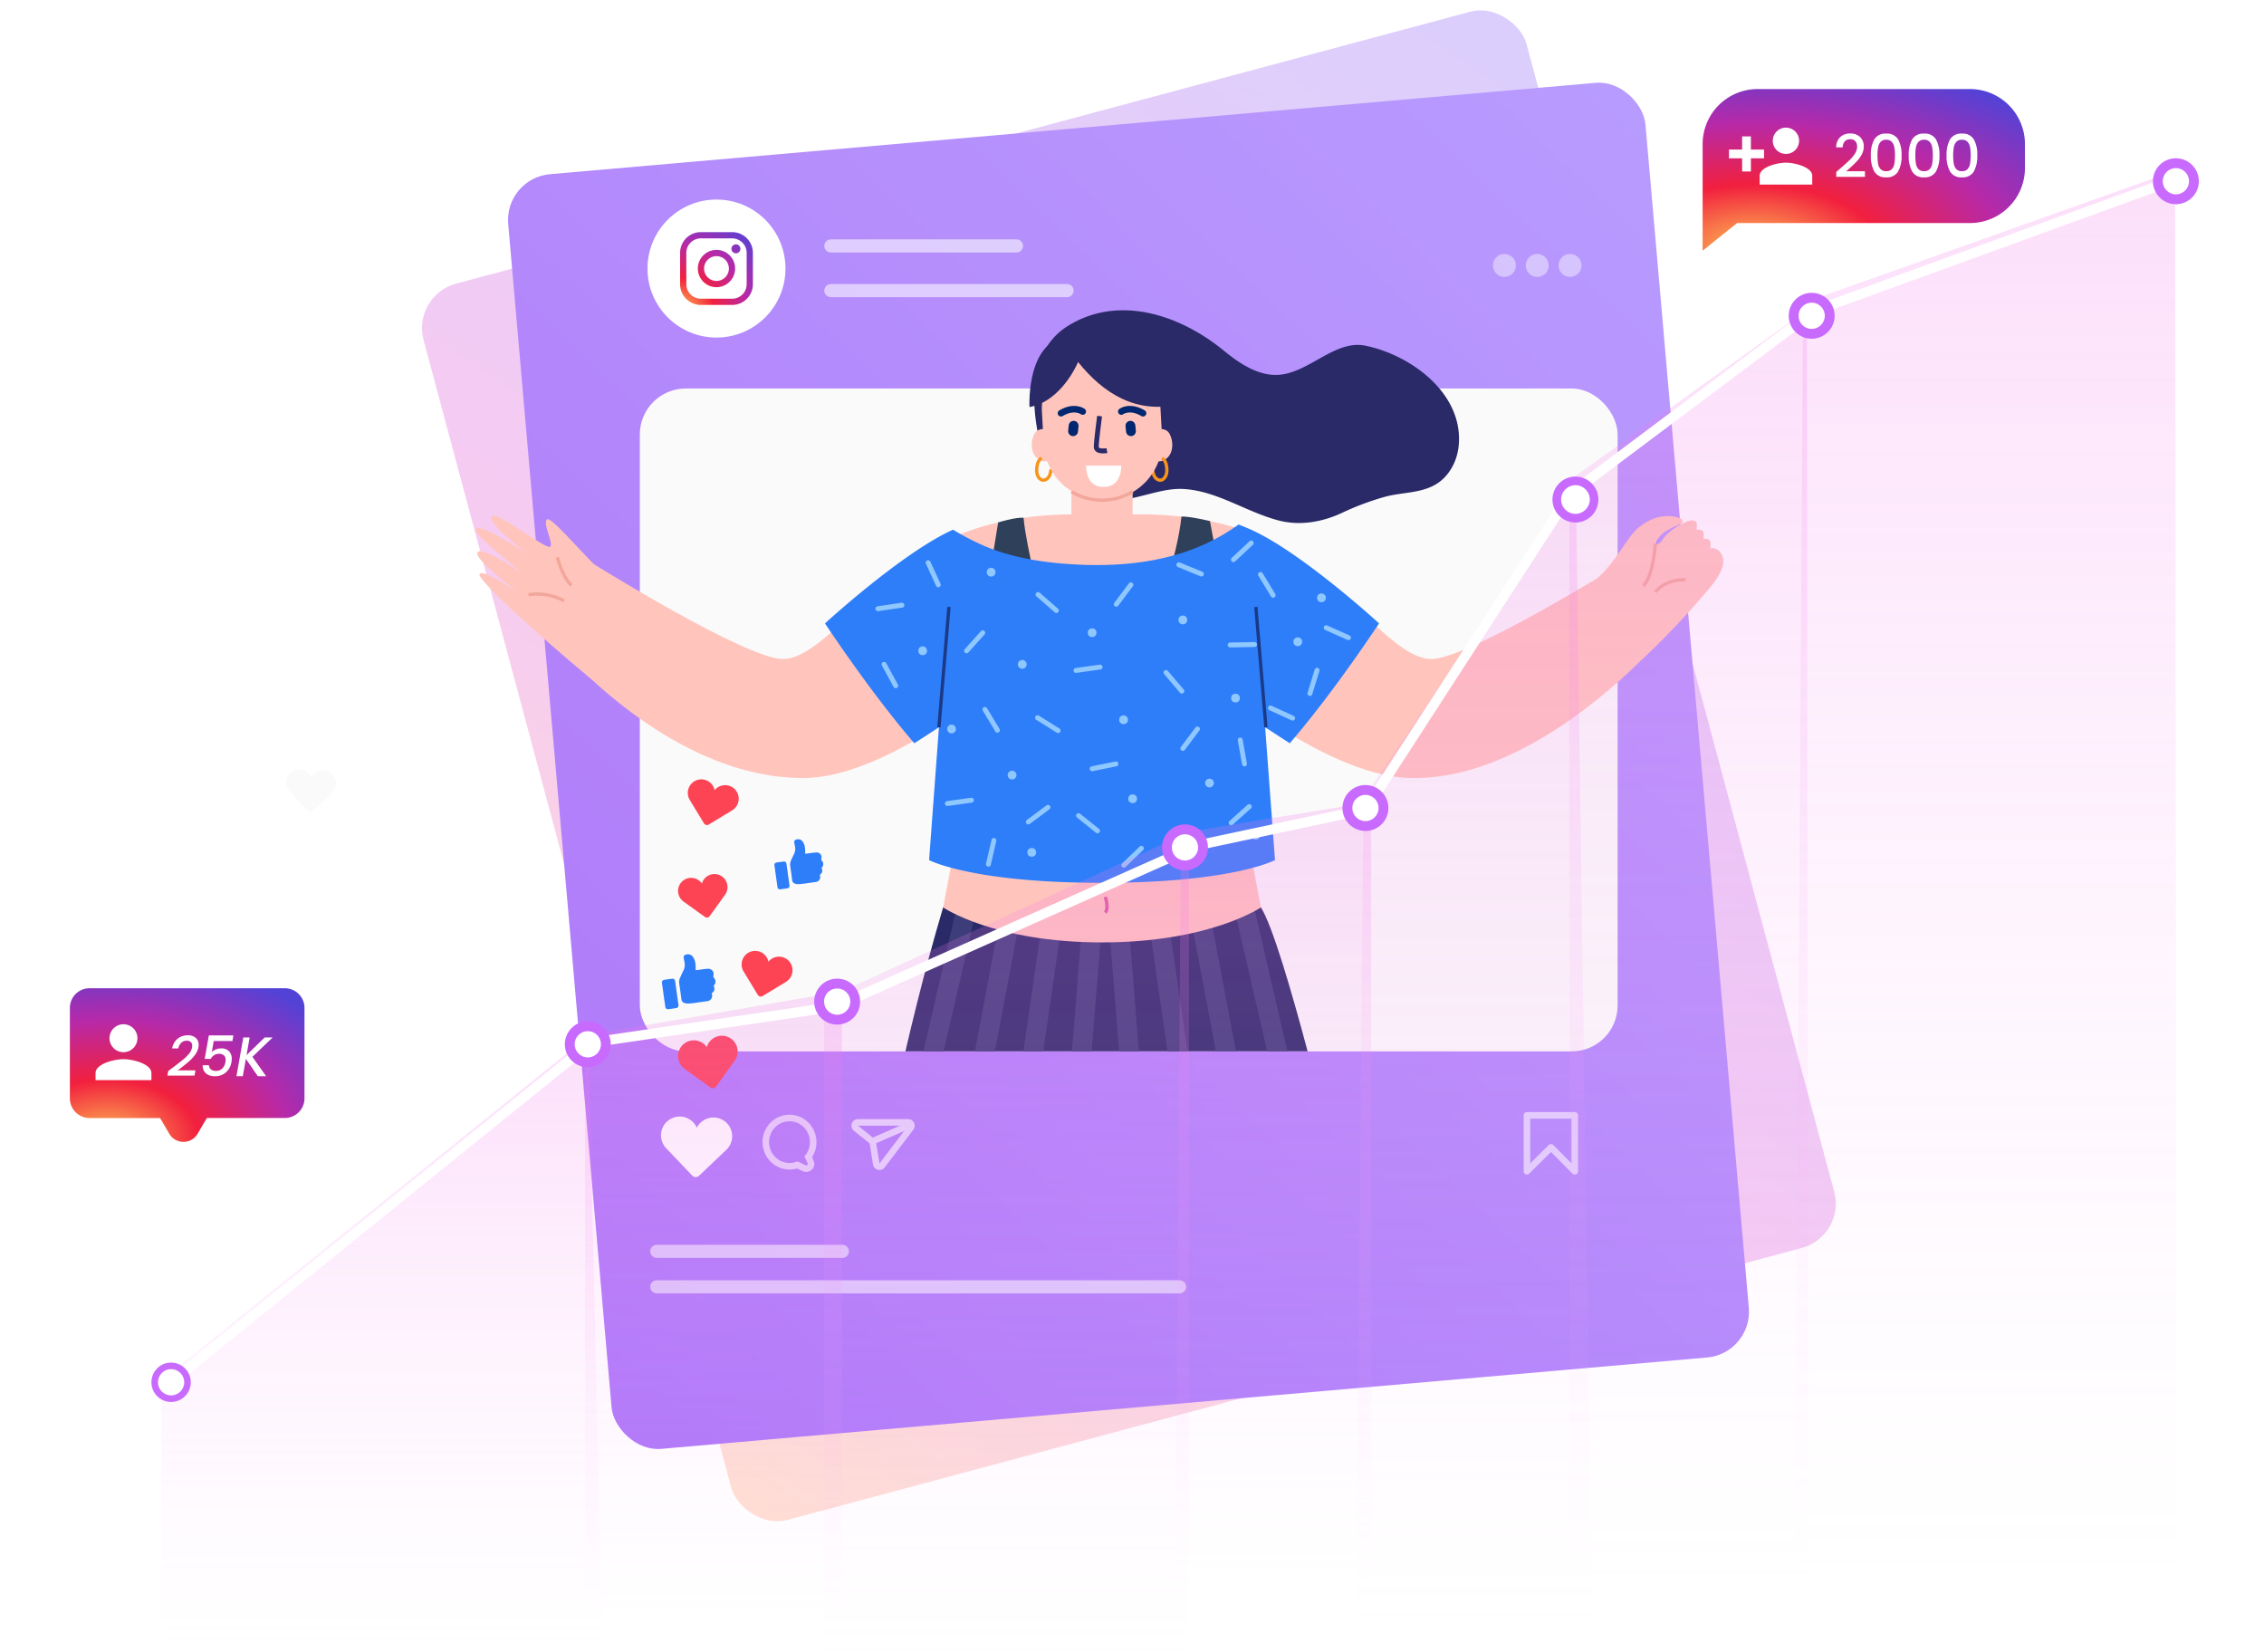 <svg xmlns="http://www.w3.org/2000/svg" xmlns:xlink="http://www.w3.org/1999/xlink" width="690" height="503.39" viewBox="0 0 690 503.39"><defs><style>.a,.aa,.ab,.ac,.ad,.ao,.g,.i,.j,.k,.s,.u,.y{fill:none;}.b{opacity:0.26;fill:url(#a);}.c{fill:url(#b);}.d{fill:#fafafa;}.e,.f{fill:#fff;}.f{opacity:0.43;}.ac,.ad,.ao,.g,.i,.j,.k,.l{stroke-linecap:round;}.aa,.ab,.ac,.ad,.g,.i,.j,.l,.s,.u,.x,.y{stroke-linejoin:round;}.g,.h{opacity:0.65;}.ao,.j,.k,.l{stroke:#fff;}.ad,.j,.l{stroke-width:2px;}.k{stroke-width:4px;opacity:0.56;}.l{fill:rgba(0,0,0,0);opacity:0.6;}.m{fill:url(#c);}.n{fill:url(#d);}.o{fill:url(#e);}.p{clip-path:url(#f);}.q{fill:#2a2a68;}.r{clip-path:url(#g);}.s{stroke:#3d3d7a;stroke-width:6px;}.t{fill:#ffc5bc;}.u{stroke:#f3a69a;}.v{fill:#2f405a;}.w{fill:#2e7efa;}.x{fill:#f3a69a;stroke:#e05aa0;}.y{stroke:#1a3987;}.z{fill:#8fc7ff;}.aa{stroke:#f7941c;}.ab{stroke:#2a2a68;stroke-width:1.5px;}.ac,.ad{stroke:#00276f;}.ac,.ao{stroke-width:3px;}.ae{fill:#fd4455;}.af{stroke:rgba(0,0,0,0);fill:url(#h);}.ag{clip-path:url(#k);}.ah,.ai,.aj,.ak,.al,.am,.an{opacity:0.23;}.ah{fill:url(#l);}.ai{fill:url(#m);}.aj{fill:url(#n);}.ak{fill:url(#o);}.al{fill:url(#p);}.am{fill:url(#q);}.an{fill:url(#r);}.ap{fill:#c96aff;}.aq,.ar{stroke:none;}.ar{fill:#fff;}.as{filter:url(#ay);}.at{filter:url(#aw);}.au{filter:url(#au);}.av{filter:url(#as);}.aw{filter:url(#aq);}.ax{filter:url(#ao);}.ay{filter:url(#am);}.az{filter:url(#ak);}.ba{filter:url(#ai);}.bb{filter:url(#ag);}.bc{filter:url(#ae);}.bd{filter:url(#ac);}.be{filter:url(#aa);}.bf{filter:url(#y);}.bg{filter:url(#w);}.bh{filter:url(#u);}.bi{filter:url(#s);}</style><linearGradient id="a" x1="0.996" y1="0.016" x2="0" y2="1" gradientUnits="objectBoundingBox"><stop offset="0" stop-color="#7243f5"/><stop offset="0.569" stop-color="#d834cd"/><stop offset="1" stop-color="#ff8550"/></linearGradient><linearGradient id="b" x1="0.996" y1="0.016" x2="0" y2="1" gradientUnits="objectBoundingBox"><stop offset="0" stop-color="#b89bfe"/><stop offset="1" stop-color="#af77f9"/></linearGradient><radialGradient id="c" cx="0.006" cy="1.097" r="1.43" gradientTransform="translate(0)" gradientUnits="objectBoundingBox"><stop offset="0" stop-color="#fec053"/><stop offset="0.327" stop-color="#f2203e"/><stop offset="0.648" stop-color="#b729a8"/><stop offset="1" stop-color="#5342d6"/></radialGradient><radialGradient id="d" cx="-0.465" cy="1.666" r="2.793" gradientTransform="matrix(1, 0, 0, 1, 0, 0)" xlink:href="#c"/><radialGradient id="e" cx="-5.687" cy="7.551" r="11.619" xlink:href="#c"/><clipPath id="f"><rect class="a" width="419" height="239" transform="translate(-79.214 43.177)"/></clipPath><clipPath id="g"><path class="a" d="M327.45,344.934c-11.88,39.906-19.026,79.812-19.026,79.812h67.389l1.539-26.6,3.385,26.6H447.6s-16.288-68.825-23.3-79.812"/></clipPath><radialGradient id="h" cx="0.158" cy="0.987" r="1.197" xlink:href="#c"/><clipPath id="k"><rect class="a" width="690" height="499" transform="translate(30 9956)"/></clipPath><linearGradient id="l" x1="0.5" x2="0.5" y2="1" gradientUnits="objectBoundingBox"><stop offset="0" stop-color="#f271e9"/><stop offset="1" stop-color="#fdbcff" stop-opacity="0"/></linearGradient><linearGradient id="m" y2="0.884" xlink:href="#l"/><linearGradient id="n" y2="0.727" xlink:href="#l"/><linearGradient id="o" y2="0.539" xlink:href="#l"/><linearGradient id="p" y2="0.5" xlink:href="#l"/><linearGradient id="q" y2="0.587" xlink:href="#l"/><linearGradient id="r" y2="0.614" xlink:href="#l"/><filter id="s" x="40.535" y="44.525" width="631.425" height="388.102" filterUnits="userSpaceOnUse"><feOffset dy="3" input="SourceAlpha"/><feGaussianBlur stdDeviation="3" result="t"/><feFlood flood-color="#c769fd" flood-opacity="0.259"/><feComposite operator="in" in2="t"/><feComposite in="SourceGraphic"/></filter><filter id="u" x="163.145" y="302.227" width="32" height="32" filterUnits="userSpaceOnUse"><feOffset dy="3" input="SourceAlpha"/><feGaussianBlur stdDeviation="3" result="v"/><feFlood flood-opacity="0.161"/><feComposite operator="in" in2="v"/><feComposite in="SourceGraphic"/></filter><filter id="w" x="239.145" y="289.227" width="32" height="32" filterUnits="userSpaceOnUse"><feOffset dy="3" input="SourceAlpha"/><feGaussianBlur stdDeviation="3" result="x"/><feFlood flood-opacity="0.161"/><feComposite operator="in" in2="x"/><feComposite in="SourceGraphic"/></filter><filter id="y" x="345.145" y="242.227" width="32" height="32" filterUnits="userSpaceOnUse"><feOffset dy="3" input="SourceAlpha"/><feGaussianBlur stdDeviation="3" result="z"/><feFlood flood-opacity="0.161"/><feComposite operator="in" in2="z"/><feComposite in="SourceGraphic"/></filter><filter id="aa" x="400.145" y="230.227" width="32" height="32" filterUnits="userSpaceOnUse"><feOffset dy="3" input="SourceAlpha"/><feGaussianBlur stdDeviation="3" result="ab"/><feFlood flood-opacity="0.161"/><feComposite operator="in" in2="ab"/><feComposite in="SourceGraphic"/></filter><filter id="ac" x="464.145" y="136.227" width="32" height="32" filterUnits="userSpaceOnUse"><feOffset dy="3" input="SourceAlpha"/><feGaussianBlur stdDeviation="3" result="ad"/><feFlood flood-opacity="0.161"/><feComposite operator="in" in2="ad"/><feComposite in="SourceGraphic"/></filter><filter id="ae" x="536.145" y="80.227" width="32" height="32" filterUnits="userSpaceOnUse"><feOffset dy="3" input="SourceAlpha"/><feGaussianBlur stdDeviation="3" result="af"/><feFlood flood-opacity="0.161"/><feComposite operator="in" in2="af"/><feComposite in="SourceGraphic"/></filter><filter id="ag" x="647.145" y="39.227" width="32" height="32" filterUnits="userSpaceOnUse"><feOffset dy="3" input="SourceAlpha"/><feGaussianBlur stdDeviation="3" result="ah"/><feFlood flood-opacity="0.161"/><feComposite operator="in" in2="ah"/><feComposite in="SourceGraphic"/></filter><filter id="ai" x="37.145" y="406.227" width="30" height="30" filterUnits="userSpaceOnUse"><feOffset dy="3" input="SourceAlpha"/><feGaussianBlur stdDeviation="3" result="aj"/><feFlood flood-opacity="0.161"/><feComposite operator="in" in2="aj"/><feComposite in="SourceGraphic"/></filter><filter id="ak" x="39.145" y="408.227" width="26" height="26" filterUnits="userSpaceOnUse"><feOffset dy="3" input="SourceAlpha"/><feGaussianBlur stdDeviation="3" result="al"/><feFlood flood-opacity="0.161"/><feComposite operator="in" in2="al"/><feComposite in="SourceGraphic"/></filter><filter id="am" x="166.145" y="305.227" width="26" height="26" filterUnits="userSpaceOnUse"><feOffset dy="3" input="SourceAlpha"/><feGaussianBlur stdDeviation="3" result="an"/><feFlood flood-opacity="0.161"/><feComposite operator="in" in2="an"/><feComposite in="SourceGraphic"/></filter><filter id="ao" x="242.142" y="292.224" width="26.006" height="26.006" filterUnits="userSpaceOnUse"><feOffset dy="3" input="SourceAlpha"/><feGaussianBlur stdDeviation="3" result="ap"/><feFlood flood-opacity="0.161"/><feComposite operator="in" in2="ap"/><feComposite in="SourceGraphic"/></filter><filter id="aq" x="348.145" y="245.227" width="26" height="26" filterUnits="userSpaceOnUse"><feOffset dy="3" input="SourceAlpha"/><feGaussianBlur stdDeviation="3" result="ar"/><feFlood flood-opacity="0.161"/><feComposite operator="in" in2="ar"/><feComposite in="SourceGraphic"/></filter><filter id="as" x="403.145" y="233.227" width="26" height="26" filterUnits="userSpaceOnUse"><feOffset dy="3" input="SourceAlpha"/><feGaussianBlur stdDeviation="3" result="at"/><feFlood flood-opacity="0.161"/><feComposite operator="in" in2="at"/><feComposite in="SourceGraphic"/></filter><filter id="au" x="466.778" y="138.86" width="26.732" height="26.732" filterUnits="userSpaceOnUse"><feOffset dy="3" input="SourceAlpha"/><feGaussianBlur stdDeviation="3" result="av"/><feFlood flood-opacity="0.161"/><feComposite operator="in" in2="av"/><feComposite in="SourceGraphic"/></filter><filter id="aw" x="539.145" y="83.227" width="26" height="26" filterUnits="userSpaceOnUse"><feOffset dy="3" input="SourceAlpha"/><feGaussianBlur stdDeviation="3" result="ax"/><feFlood flood-opacity="0.161"/><feComposite operator="in" in2="ax"/><feComposite in="SourceGraphic"/></filter><filter id="ay" x="650.145" y="42.227" width="26" height="26" filterUnits="userSpaceOnUse"><feOffset dy="3" input="SourceAlpha"/><feGaussianBlur stdDeviation="3" result="az"/><feFlood flood-opacity="0.161"/><feComposite operator="in" in2="az"/><feComposite in="SourceGraphic"/></filter></defs><g transform="translate(-30 -9971.61)"><g transform="translate(239.214 10009.823)"><rect class="b" width="348" height="390" rx="14" transform="matrix(0.966, -0.259, 0.259, 0.966, -83.755, 51.856)"/><rect class="c" width="348" height="390" rx="14" transform="matrix(0.996, -0.087, 0.087, 0.996, -55.547, 16.085)"/><rect class="d" width="298" height="202" rx="14" transform="translate(-14.214 80.178)"/><ellipse class="e" cx="21.028" cy="21.028" rx="21.028" ry="21.028" transform="translate(-11.879 22.595)"/><circle class="f" cx="3.5" cy="3.5" r="3.5" transform="translate(245.786 39.177)"/><circle class="f" cx="3.5" cy="3.5" r="3.5" transform="translate(255.786 39.177)"/><circle class="f" cx="3.5" cy="3.5" r="3.5" transform="translate(265.786 39.177)"/><g class="g" transform="translate(25.176 303.474)"><path class="aq" d="M11.136,13.407l-2.5-1.19a6.094,6.094,0,0,1-2.411.495A6.292,6.292,0,0,1,0,6.356,6.291,6.291,0,0,1,6.225,0a6.292,6.292,0,0,1,6.225,6.356,6.406,6.406,0,0,1-1.666,4.328l.96,2.1a.468.468,0,0,1-.413.666A.452.452,0,0,1,11.136,13.407Z"/><path class="ar" d="M 11.331 13.453 C 11.642 13.453 11.894 13.114 11.744 12.786 L 10.783 10.684 C 11.817 9.549 12.449 8.028 12.449 6.356 C 12.449 2.845 9.662 1.383361791340576e-06 6.225 1.383361791340576e-06 C 2.787 1.383361791340576e-06 2.358245865252684e-06 2.845 2.358245865252684e-06 6.356 C 2.358245865252684e-06 9.866 2.787 12.712 6.225 12.712 C 7.08 12.712 7.894 12.536 8.636 12.217 L 11.136 13.407 C 11.201 13.439 11.268 13.453 11.331 13.453 M 11.331 15.453 C 11.331 15.453 11.331 15.453 11.331 15.453 C 10.965 15.453 10.61 15.372 10.275 15.213 L 8.526 14.38 C 7.782 14.601 7.012 14.712 6.225 14.712 C 1.69 14.712 -2 10.963 -2 6.356 C -2 1.748 1.69 -2 6.225 -2 C 10.76 -2 14.449 1.748 14.449 6.356 C 14.449 8.002 13.977 9.589 13.1 10.943 L 13.563 11.956 C 13.915 12.724 13.853 13.607 13.397 14.318 C 12.941 15.028 12.168 15.453 11.331 15.453 L 11.331 15.453 Z"/></g><path class="e" d="M.564,3.239A5.7,5.7,0,0,1,11.336,4.82a5.7,5.7,0,1,1,6.976,8.815l-10.1,5.507a1.477,1.477,0,0,1-2.005-.591L.7,8.451A5.709,5.709,0,0,1,.564,3.239Z" transform="matrix(0.966, -0.259, 0.259, 0.966, -9.048, 303.715)"/><g class="h" transform="translate(52.276 304.816)"><g class="i" transform="translate(-316.774 -385.943)"><path class="aq" d="M316.774,385.943l5.393,4.331,1.161,7.188,8.739-11.519Z"/><path class="ar" d="M 316.774 385.943 L 322.167 390.274 L 323.328 397.462 L 332.067 385.943 L 316.774 385.943 M 316.774 383.943 L 332.067 383.943 C 332.827 383.943 333.52 384.373 333.858 385.053 C 334.196 385.734 334.119 386.546 333.66 387.152 L 324.922 398.671 C 324.438 399.308 323.621 399.596 322.844 399.402 C 322.068 399.209 321.482 398.571 321.354 397.781 L 320.316 391.352 L 315.522 387.502 C 314.86 386.971 314.606 386.08 314.888 385.279 C 315.169 384.478 315.926 383.943 316.774 383.943 Z"/></g><line class="j" y1="4.331" x2="9.9" transform="translate(5.393 0)"/></g><line class="k" x2="56.566" transform="translate(44.01 36.73)"/><line class="k" x2="56.566" transform="translate(-9.047 343.12)"/><line class="k" x2="159.333" transform="translate(-9.047 353.93)"/><line class="k" x2="71.993" transform="translate(44.01 50.346)"/><path class="l" d="M280,10278.613h14.567v17.033l-7.249-7.29-7.318,7.29Z" transform="translate(-23.84 -9976.93)"/><g transform="translate(-898.269 -1082.942)"><g transform="translate(896.323 1115.47)"><path class="m" d="M912.2,1137.657h-9.557a6.322,6.322,0,0,1-6.315-6.315v-9.558a6.322,6.322,0,0,1,6.315-6.315H912.2a6.322,6.322,0,0,1,6.315,6.315v9.558A6.322,6.322,0,0,1,912.2,1137.657Zm-9.557-20.285a4.418,4.418,0,0,0-4.413,4.413v9.558a4.418,4.418,0,0,0,4.413,4.413H912.2a4.418,4.418,0,0,0,4.413-4.413v-9.558a4.418,4.418,0,0,0-4.413-4.413Z" transform="translate(-896.323 -1115.47)"/></g><g transform="translate(901.736 1120.883)"><path class="n" d="M940.512,1165.34a5.681,5.681,0,1,1,5.681-5.681A5.687,5.687,0,0,1,940.512,1165.34Zm0-9.46a3.779,3.779,0,1,0,3.779,3.779A3.783,3.783,0,0,0,940.512,1155.88Z" transform="translate(-934.831 -1153.978)"/></g><g transform="translate(911.976 1119.192)"><path class="o" d="M1010.415,1143.316a1.365,1.365,0,1,1-1.365-1.365A1.365,1.365,0,0,1,1010.415,1143.316Z" transform="translate(-1007.684 -1141.951)"/></g></g><g class="p"><rect class="a" width="419" height="239" transform="translate(-79.214 43.177)"/><g transform="translate(-249.226 -106.626)"><path class="q" d="M327.45,344.934c-11.88,39.906-19.026,79.812-19.026,79.812h67.389l1.539-26.6,3.385,26.6H447.6s-16.288-68.825-23.3-79.812"/><g class="r"><line class="s" x1="21.208" y2="91.965" transform="translate(313.872 343.037)"/><line class="s" x1="17.321" y2="91.965" transform="translate(331.478 343.037)"/><line class="s" x1="13.321" y2="91.965" transform="translate(348.244 343.037)"/><line class="s" x1="7.321" y2="91.965" transform="translate(366.038 343.037)"/><line class="s" x2="21.208" y2="91.965" transform="translate(418.732 343.037)"/><line class="s" x2="17.321" y2="91.965" transform="translate(405.013 343.037)"/><line class="s" x2="13.321" y2="91.965" transform="translate(392.247 343.037)"/><line class="s" x2="7.321" y2="91.965" transform="translate(380.453 343.037)"/></g><rect class="t" width="39.482" height="25.966" transform="translate(354.457 230.025)"/><path class="t" d="M379.3,225.495s31.119-3.389,52.877,10.893c20.759,13.627,33.387,32.848,44.082,32.848,11.257,0,57.964-29.12,57.964-29.12l13.084,21.971s-37.458,44.178-77.306,43.421c-27.575-.524-65.1-34.075-65.1-34.075"/><path class="t" d="M375.566,225.495s-31.118-3.389-52.877,10.893c-20.758,13.627-33.387,32.848-44.081,32.848-11.258,0-57.964-29.12-57.964-29.12L207.56,262.087s34.52,43.421,77.3,43.421c27.581,0,65.1-34.075,65.1-34.075"/><path class="t" d="M231.337,249.677c-8.3-5.563-22.835-23.991-24.534-23.007s2.306,7.863.757,8.389-16.226-10.921-17.655-9.447c-1.938,2,11.157,11.836,11.157,11.836s-14.82-10.043-16-7.772c-.839,1.608,10.16,9.805,14.015,13.481-4.633-3.442-12.73-8.1-13.567-6.415s6.552,7.422,12,12.133c-3.647-2.616-10.509-7.008-11.353-5.489s17.512,18.277,34.1,31.992"/><path class="u" d="M201.076,249.677a17.138,17.138,0,0,1,10.873,1.825"/><path class="u" d="M209.881,238.217s1.263,5.589,4.25,8.575"/><path class="t" d="M419.395,319.282l4.9,25.652S408.731,355.6,375.873,355.6s-48.423-10.665-48.423-10.665l4.9-25.652"/><path class="v" d="M340.8,248.676l3.419-21.057s5.189-1.628,7.744-1.421c.791,8.98,5.844,28.07,5.844,28.07l34.408,1.723s6.593-17.774,7.871-30.152c2.492-.143,8.684,1.371,8.684,1.371l7.1,38.116-37.137,33.611-42.656-37.99Z"/><path class="w" d="M460.307,258.379s-23.913-21.952-39.422-28.735q-1.715-.75-3.4-1.39a60.772,60.772,0,0,1-18.435,9.021c-10.621,3.178-21.878,3.778-32.939,3.048-8.653-.57-17.337-1.964-25.367-5.239a74.261,74.261,0,0,1-10.267-5.262c-15.517,6.973-39.034,28.557-39.034,28.557s13.586,20.717,27.229,36.532l7.5-4.866-3,40.472s12.948,6.923,52.711,6.923,52.71-6.923,52.71-6.923l-3-40.472,7.5,4.866C446.721,279.1,460.307,258.379,460.307,258.379Z"/><path class="t" d="M540.355,269.476a252.9,252.9,0,0,0,20.113-21.186c3.732-4.32,3.871-5.669,4.45-7.163.693-1.791-2.614-3.355-4.472-5.676a10.109,10.109,0,0,0-7.772-3.737c-3.944,0-7.5,2.3-10.553,4.8-2.83,2.313-5.671,5.336-5.557,8.989"/><path class="u" d="M544.483,248.859s2.558-3.822,9.245-3.822"/><path class="t" d="M526.006,245.4c6.87-5.87,9.674-13.324,13.7-16.474,3.546-2.773,7.654-4.031,11.961-2.727.588.177,1.274.624,1.129,1.221-.089.365-.46.579-.8.739-2.374,1.122-5,1.98-6.752,4.463-.81,1.147-.62,2.4-1.005,3.746-.994,3.487-2.621,15.379-5.86,17.009"/><path class="t" d="M564.226,242.717c2.52-4.2-.282-7.722-2.876-7.226a8.261,8.261,0,0,0-1.956.715c-2.811,1.346-5.579,3.378-6.892,5.771a.846.846,0,0,0-.145.443.415.415,0,0,0,.18.272,3.4,3.4,0,0,0,2.184.559c1.973-.08,7.064-3.261,7.473-3.725"/><path class="t" d="M560.556,237.731a8.9,8.9,0,0,0,.774-3.576,1.594,1.594,0,0,0-.4-1.225,2.019,2.019,0,0,0-1.662-.249,8.244,8.244,0,0,0-1.956.715c-2.811,1.346-5.579,3.377-6.892,5.771a.843.843,0,0,0-.145.443.418.418,0,0,0,.18.272,2.814,2.814,0,0,0,2.331.167,13.908,13.908,0,0,0,2.621-1.12l2.827-1.44a5.281,5.281,0,0,0,1.6-1.08"/><path class="t" d="M558.479,234.921a8.9,8.9,0,0,0,.774-3.576,1.6,1.6,0,0,0-.4-1.226,2.027,2.027,0,0,0-1.662-.249,8.3,8.3,0,0,0-1.956.715c-2.811,1.347-5.579,3.378-6.892,5.772a.853.853,0,0,0-.145.443.417.417,0,0,0,.18.272,2.81,2.81,0,0,0,2.331.166,13.84,13.84,0,0,0,2.621-1.119l2.827-1.44a5.281,5.281,0,0,0,1.6-1.08"/><path class="t" d="M556.4,232.111a8.9,8.9,0,0,0,.774-3.576,1.6,1.6,0,0,0-.4-1.226,2.023,2.023,0,0,0-1.662-.249,8.3,8.3,0,0,0-1.956.715c-2.811,1.346-5.578,3.378-6.892,5.772a.843.843,0,0,0-.145.442.416.416,0,0,0,.18.272,2.806,2.806,0,0,0,2.331.167,13.9,13.9,0,0,0,2.621-1.119l2.827-1.44a5.284,5.284,0,0,0,1.6-1.081"/><path class="u" d="M544.483,234.117s-.39,9.534-3.676,12.819"/><path class="x" d="M376.842,341.737s1.277,3.462,0,4.761"/><line class="y" y1="36.672" x2="3.063" transform="translate(326.163 253.373)"/><line class="y" x1="3.062" y1="36.672" transform="translate(422.764 253.373)"/><path class="z" d="M313,278.128a.748.748,0,0,1-.659-.391l-3.543-6.5a.75.75,0,0,1,1.318-.718l3.542,6.5a.749.749,0,0,1-.658,1.108Z"/><path class="z" d="M334.6,267.484a.75.75,0,0,1-.558-1.251l4.946-5.511a.75.75,0,0,1,1.116,1l-4.946,5.511A.748.748,0,0,1,334.6,267.484Z"/><path class="z" d="M367.947,273.467a.75.75,0,0,1-.1-1.492l7.334-1.022a.75.75,0,0,1,.207,1.486l-7.334,1.021A.74.74,0,0,1,367.947,273.467Z"/><path class="z" d="M328.745,314.029a.75.75,0,0,1-.1-1.492l7.334-1.021a.75.75,0,0,1,.207,1.485l-7.334,1.022A.92.92,0,0,1,328.745,314.029Z"/><path class="z" d="M380.223,253.3a.749.749,0,0,1-.6-1.2l4.446-5.921a.75.75,0,1,1,1.2.9L380.824,253A.748.748,0,0,1,380.223,253.3Z"/><path class="z" d="M400.507,297.237a.75.75,0,0,1-.6-1.2l4.446-5.921a.75.75,0,1,1,1.2.9l-4.446,5.921A.749.749,0,0,1,400.507,297.237Z"/><path class="z" d="M419.292,301.952a.751.751,0,0,1-.738-.618l-1.3-7.289a.749.749,0,0,1,.606-.871.758.758,0,0,1,.87.606l1.3,7.289a.75.75,0,0,1-.607.871A.737.737,0,0,1,419.292,301.952Z"/><path class="z" d="M433.971,288.005a.751.751,0,0,1-.312-.068l-6.731-3.087a.75.75,0,1,1,.625-1.363l6.731,3.087a.75.75,0,0,1-.313,1.431Z"/><path class="z" d="M353.417,319.635a.75.75,0,0,1-.448-1.352l5.942-4.418a.75.75,0,1,1,.895,1.2l-5.943,4.418A.738.738,0,0,1,353.417,319.635Z"/><path class="z" d="M341.247,332.52a.711.711,0,0,1-.17-.02.749.749,0,0,1-.561-.9l1.675-7.213a.75.75,0,1,1,1.46.34l-1.674,7.213A.751.751,0,0,1,341.247,332.52Z"/><path class="z" d="M361.96,255.218a.743.743,0,0,1-.493-.186l-5.573-4.875a.75.75,0,1,1,.987-1.129l5.573,4.875a.75.75,0,0,1-.494,1.315Z"/><path class="z" d="M428.019,250.552a.748.748,0,0,1-.642-.361l-3.841-6.33a.75.75,0,0,1,1.283-.778l3.841,6.33a.751.751,0,0,1-.641,1.139Z"/><path class="z" d="M450.975,263.483a.747.747,0,0,1-.3-.065l-6.761-3.021a.75.75,0,1,1,.611-1.369l6.761,3.021a.749.749,0,0,1-.306,1.434Z"/><path class="z" d="M415.935,239.693a.75.75,0,0,1-.512-1.3l5.411-5.056a.75.75,0,0,1,1.023,1.1l-5.41,5.056A.748.748,0,0,1,415.935,239.693Z"/><path class="z" d="M414.939,265.712a.75.75,0,0,1-.015-1.5l7.4-.141a.777.777,0,0,1,.764.736.75.75,0,0,1-.735.764l-7.4.141Z"/><path class="z" d="M307.564,254.661a.75.75,0,0,1-.108-1.492l7.325-1.077a.75.75,0,0,1,.218,1.485l-7.326,1.076A.667.667,0,0,1,307.564,254.661Z"/><path class="z" d="M406.159,244.08a.726.726,0,0,1-.284-.056l-6.854-2.8a.75.75,0,0,1,.568-1.389l6.854,2.8a.75.75,0,0,1-.284,1.444Z"/><path class="z" d="M439.236,280.491a.749.749,0,0,1-.717-.97l2.176-7.078a.75.75,0,0,1,1.434.441l-2.176,7.077A.75.75,0,0,1,439.236,280.491Z"/><path class="z" d="M372.859,303.432a.75.75,0,0,1-.149-1.485l7.254-1.48a.75.75,0,1,1,.3,1.47l-7.255,1.48A.78.78,0,0,1,372.859,303.432Z"/><path class="z" d="M344,291.677a.746.746,0,0,1-.642-.363l-3.824-6.341a.75.75,0,0,1,1.284-.774l3.824,6.341a.75.75,0,0,1-.642,1.137Z"/><path class="z" d="M374.5,322.349a.746.746,0,0,1-.469-.165l-5.776-4.634a.75.75,0,0,1,.939-1.17l5.775,4.634a.75.75,0,0,1-.469,1.335Z"/><path class="z" d="M362.494,291.808a.745.745,0,0,1-.4-.115l-6.273-3.934a.75.75,0,0,1,.8-1.27l6.273,3.934a.75.75,0,0,1-.4,1.385Z"/><path class="z" d="M382.534,332.817a.75.75,0,0,1-.521-1.29l5.33-5.138a.75.75,0,1,1,1.041,1.08l-5.33,5.138A.743.743,0,0,1,382.534,332.817Z"/><path class="z" d="M400.2,279.773a.748.748,0,0,1-.571-.264l-4.8-5.642a.75.75,0,1,1,1.142-.971l4.8,5.641a.751.751,0,0,1-.571,1.236Z"/><path class="z" d="M405.486,323.819h-.016l-7.4-.15a.75.75,0,0,1,.016-1.5h.015l7.4.15a.75.75,0,0,1-.016,1.5Z"/><path class="z" d="M415.229,319.894a.75.75,0,0,1-.5-1.309l5.519-4.936a.75.75,0,0,1,1,1.118l-5.519,4.935A.749.749,0,0,1,415.229,319.894Z"/><path class="z" d="M325.974,247.369a.751.751,0,0,1-.682-.436l-3.093-6.728a.75.75,0,1,1,1.363-.627l3.093,6.728a.749.749,0,0,1-.681,1.063Z"/><circle class="z" cx="1.335" cy="1.335" r="1.335" transform="translate(319.878 265.399)"/><circle class="z" cx="1.335" cy="1.335" r="1.335" transform="translate(340.749 241.447)"/><path class="z" d="M331.352,290.566a1.334,1.334,0,1,1-1.334-1.335A1.335,1.335,0,0,1,331.352,290.566Z"/><path class="z" d="M352.9,270.872a1.335,1.335,0,1,1-1.335-1.335A1.335,1.335,0,0,1,352.9,270.872Z"/><path class="z" d="M409.972,307.036a1.334,1.334,0,1,1-1.334-1.334A1.335,1.335,0,0,1,409.972,307.036Z"/><path class="z" d="M349.8,304.611a1.335,1.335,0,1,1-1.335-1.335A1.335,1.335,0,0,1,349.8,304.611Z"/><circle class="z" cx="1.335" cy="1.335" r="1.335" transform="translate(399.174 255.991)"/><circle class="z" cx="1.335" cy="1.335" r="1.335" transform="translate(434.199 262.644)"/><circle class="z" cx="1.335" cy="1.335" r="1.335" transform="translate(371.525 259.888)"/><circle class="z" cx="1.335" cy="1.335" r="1.335" transform="translate(441.412 249.26)"/><circle class="z" cx="1.335" cy="1.335" r="1.335" transform="translate(381.113 286.422)"/><circle class="z" cx="1.335" cy="1.335" r="1.335" transform="translate(415.225 279.816)"/><circle class="z" cx="1.335" cy="1.335" r="1.335" transform="translate(353.123 326.829)"/><circle class="z" cx="1.335" cy="1.335" r="1.335" transform="translate(421.429 321.585)"/><circle class="z" cx="1.335" cy="1.335" r="1.335" transform="translate(383.864 310.495)"/><circle class="z" cx="1.335" cy="1.335" r="1.335" transform="translate(400.449 329.498)"/><path class="q" d="M358.356,208.431c-4.306-13.882-5.96-32.431,6.954-40.587,15.548-9.818,34.356-3.5,47.671,7.412,4.96,4.065,10.626,7.748,16.625,7.385,9.34-.564,17.272-10.784,26.518-8.892,13.859,2.837,29.935,14.528,28.465,30.412-.441,4.765-2.917,9.473-7.046,11.892-4.645,2.72-10.35,2.373-15.419,3.744a83.983,83.983,0,0,0-13.4,5.04c-6.052,2.757-12.8,3.85-19.185,2.138-9.928-2.662-18.343-8.8-28.484-9.529-7.54-.545-14.8,3.714-22.342,3.327-7.262-.372-14.29-5.391-17.933-12.807"/><path class="t" d="M360.223,200.2a3.441,3.441,0,0,0-2.1-1,3.012,3.012,0,0,0-2.254.666,3.217,3.217,0,0,0-.751,1.1,7.219,7.219,0,0,0-.579,4.051,4.977,4.977,0,0,0,1.234,2.719,4.094,4.094,0,0,0,3.012,1.28,2.691,2.691,0,0,0,2.57-1.676Z"/><path class="t" d="M391.522,200.2a3.443,3.443,0,0,1,2.1-1,3.015,3.015,0,0,1,2.255.666,3.228,3.228,0,0,1,.75,1.1,7.2,7.2,0,0,1,.579,4.051,4.97,4.97,0,0,1-1.234,2.719,4.093,4.093,0,0,1-3.011,1.28,2.691,2.691,0,0,1-2.571-1.676Z"/><path class="aa" d="M357.467,208.008a2.875,2.875,0,0,0-1.226,1.744c-.374,1.353-.5,3.258.552,4.409,1.128,1.232,2.673.3,3.159-1.016a6.421,6.421,0,0,0,.379-1.747"/><path class="aa" d="M394.139,208.008a2.87,2.87,0,0,1,1.225,1.744c.375,1.353.5,3.258-.551,4.409-1.128,1.232-2.673.3-3.159-1.016a6.46,6.46,0,0,1-.38-1.747"/><path class="t" d="M375.873,238.217h0a9.326,9.326,0,0,1-9.326-9.326v-25.45H385.2v25.45A9.327,9.327,0,0,1,375.873,238.217Z"/><path class="t" d="M377.139,220.794h0a18.067,18.067,0,0,1-19.034-17.045l-.544-9.881a18.067,18.067,0,0,1,17.045-19.034h0a18.067,18.067,0,0,1,19.034,17.045l.545,9.881A18.068,18.068,0,0,1,377.139,220.794Z"/><path class="q" d="M399.939,191.5c-13.612,3.374-23.73-3.288-31.358-12.767,0,0-4.875,11.919-14.811,13.73,0,0-1.254-22.73,14.314-21.513C385.2,167.058,398.733,170.95,399.939,191.5Z"/><path class="u" d="M385.2,218.239a17.985,17.985,0,0,1-9.326,2.59h0a17.99,17.99,0,0,1-9.328-2.591"/><path class="ab" d="M377.372,205.726s-3.252.6-3.252-1.131,1.012-9.388,1.012-9.388"/><path class="ac" d="M384.53,198.159l.165,1.653"/><path class="ad" d="M381.749,193.824s2.549-1.911,6.627.51"/><path class="ac" d="M367.216,198.159l-.165,1.653"/><path class="ad" d="M370,193.824s-2.549-1.911-6.626.51"/><path class="e" d="M371.046,210.318h10.7s.284,6.487-5.4,6.487S371.046,210.318,371.046,210.318Z"/></g></g></g><path class="ae" d="M201.71,95.426a4.8,4.8,0,0,0-9.16.2,4.8,4.8,0,1,0-6.744,6.631l7.859,5.652a1.243,1.243,0,0,0,1.736-.283l5.653-7.858A4.8,4.8,0,0,0,201.71,95.426Z" transform="translate(52.855 10195.081)"/><path class="ae" d="M198.665,94.869a3.981,3.981,0,0,0-7.6.162,3.983,3.983,0,1,0-5.6,5.5l6.522,4.691a1.032,1.032,0,0,0,1.441-.235l4.691-6.522A3.988,3.988,0,0,0,198.665,94.869Z" transform="translate(52.854 10145.811)"/><path class="ae" d="M15.406,2.82a4.127,4.127,0,0,0-7.881.168,4.129,4.129,0,1,0-5.8,5.706l6.762,4.863a1.07,1.07,0,0,0,1.494-.244l4.864-6.761A4.134,4.134,0,0,0,15.406,2.82Z" transform="matrix(0.921, 0.391, -0.391, 0.921, 258.439, 10258.978)"/><path class="ae" d="M15.406,2.82a4.127,4.127,0,0,0-7.881.168,4.129,4.129,0,1,0-5.8,5.706l6.762,4.863a1.07,1.07,0,0,0,1.494-.244l4.864-6.761A4.134,4.134,0,0,0,15.406,2.82Z" transform="matrix(0.921, 0.391, -0.391, 0.921, 242.036, 10206.708)"/><path class="w" d="M4.088,13.647a21.987,21.987,0,0,1-2.809-.691,3.067,3.067,0,0,1-.836-.5,1.13,1.13,0,0,1-.406-1.2C.368,9.8.674,8.336.974,6.874a2.734,2.734,0,0,1,.718-1.337q.716-.767,1.472-1.5A3.558,3.558,0,0,0,4.39,1.707c.025-.325.115-.643.17-.965.1-.588.319-.765.91-.74A1.71,1.71,0,0,1,7.119,1.4a4.266,4.266,0,0,1-.113,2.165A11,11,0,0,1,6.64,4.667c-.11.274-.052.385.24.44.718.137,1.432.3,2.146.455a6.938,6.938,0,0,1,.763.211,1.476,1.476,0,0,1,.846,2.342.573.573,0,0,0-.034.661,1.514,1.514,0,0,1-.627,1.856.383.383,0,0,0-.243.42,1.314,1.314,0,0,1-.982,1.41.33.33,0,0,0-.257.315A1.507,1.507,0,0,1,6.5,14.16C5.756,14.009,5.011,13.844,4.088,13.647Z" transform="translate(267.554 10229.315) rotate(-20)"/><path class="w" d="M4.329,4.657c-.224,1.048-.443,2.1-.672,3.144-.141.645-.426.829-1.071.7S1.308,8.234.674,8.089A.74.74,0,0,1,.03,7.1Q.7,3.884,1.4.674A.746.746,0,0,1,2.392.026c.64.12,1.278.259,1.914.406S5.13.87,5,1.513C4.778,2.561,4.552,3.609,4.329,4.657Z" transform="translate(264.49 10235.232) rotate(-20)"/><path class="w" d="M4.483,14.963A24.106,24.106,0,0,1,1.4,14.206a3.362,3.362,0,0,1-.917-.548,1.239,1.239,0,0,1-.445-1.319c.361-1.6.7-3.2,1.026-4.8a3,3,0,0,1,.787-1.466q.785-.841,1.614-1.639a3.9,3.9,0,0,0,1.345-2.56c.027-.356.126-.7.186-1.058C5.111.17,5.349-.025,6,0A1.875,1.875,0,0,1,7.8,1.531,4.677,4.677,0,0,1,7.681,3.9a12.056,12.056,0,0,1-.4,1.212c-.121.3-.057.422.264.482.787.15,1.57.325,2.353.5a7.606,7.606,0,0,1,.837.231A1.618,1.618,0,0,1,11.661,8.9a.628.628,0,0,0-.037.725,1.66,1.66,0,0,1-.688,2.035.42.42,0,0,0-.266.46,1.441,1.441,0,0,1-1.076,1.545.362.362,0,0,0-.282.346A1.652,1.652,0,0,1,7.13,15.525C6.311,15.359,5.494,15.179,4.483,14.963Z" transform="translate(233.422 10264.563) rotate(-20)"/><path class="w" d="M4.747,5.105C4.5,6.255,4.261,7.4,4.01,8.552c-.154.707-.467.909-1.174.764s-1.4-.288-2.1-.447A.812.812,0,0,1,.033,7.782Q.77,4.259,1.533.739A.818.818,0,0,1,2.622.028c.7.131,1.4.284,2.1.445s.9.481.759,1.185C5.239,2.808,4.991,3.957,4.747,5.105Z" transform="translate(230.064 10271.051) rotate(-20)"/><path class="af" d="M970.463,524.291h64.706a16.767,16.767,0,0,1,16.767,16.767v7.3a16.767,16.767,0,0,1-16.767,16.767H964.2l-10.5,8.428v-32.5A16.767,16.767,0,0,1,970.463,524.291Z" transform="translate(-404.79 9474.457)"/><path class="e" d="M10.684,6.678H6.678V2.671H4.007V6.678H0V9.349H4.007v4.007H6.678V9.349h4.007Zm6.678,1.336a4.007,4.007,0,1,0-4.007-4.007A3.99,3.99,0,0,0,17.362,8.013Zm0,2.671c-2.671,0-8.013,1.336-8.013,4.007v2.671H25.375V14.691C25.375,12.02,20.033,10.684,17.362,10.684Z" transform="translate(556.941 10010.503)"/><path class="e" d="M2.214-2.79Q3.942-4.284,4.941-5.247A11.069,11.069,0,0,0,6.606-7.254a3.857,3.857,0,0,0,.666-2.088,2.556,2.556,0,0,0-.513-1.692,1.986,1.986,0,0,0-1.611-.612,2.063,2.063,0,0,0-1.647.675A2.809,2.809,0,0,0,2.88-9.162H.9A4.225,4.225,0,0,1,2.133-12.3a4.245,4.245,0,0,1,3-1.089A4.208,4.208,0,0,1,8.2-12.312a3.84,3.84,0,0,1,1.107,2.88,5.113,5.113,0,0,1-.657,2.493A10.039,10.039,0,0,1,7.083-4.8Q6.174-3.852,4.77-2.61l-.81.72H9.666V-.18H.918V-1.674Zm9.252-3.942A9.478,9.478,0,0,1,12.519-11.6a3.883,3.883,0,0,1,3.627-1.755A3.883,3.883,0,0,1,19.773-11.6a9.478,9.478,0,0,1,1.053,4.869,9.665,9.665,0,0,1-1.053,4.923A3.871,3.871,0,0,1,16.146-.036a3.871,3.871,0,0,1-3.627-1.773A9.665,9.665,0,0,1,11.466-6.732Zm7.344,0A13.647,13.647,0,0,0,18.621-9.2a3.312,3.312,0,0,0-.765-1.647,2.185,2.185,0,0,0-1.71-.639,2.185,2.185,0,0,0-1.71.639A3.312,3.312,0,0,0,13.671-9.2a13.648,13.648,0,0,0-.189,2.466,15.028,15.028,0,0,0,.18,2.538,3.176,3.176,0,0,0,.765,1.656,2.232,2.232,0,0,0,1.719.63,2.232,2.232,0,0,0,1.719-.63,3.176,3.176,0,0,0,.765-1.656A15.028,15.028,0,0,0,18.81-6.732Zm4.194,0A9.478,9.478,0,0,1,24.057-11.6a3.883,3.883,0,0,1,3.627-1.755A3.883,3.883,0,0,1,31.311-11.6a9.478,9.478,0,0,1,1.053,4.869,9.665,9.665,0,0,1-1.053,4.923A3.871,3.871,0,0,1,27.684-.036a3.871,3.871,0,0,1-3.627-1.773A9.665,9.665,0,0,1,23-6.732Zm7.344,0A13.648,13.648,0,0,0,30.159-9.2a3.312,3.312,0,0,0-.765-1.647,2.185,2.185,0,0,0-1.71-.639,2.185,2.185,0,0,0-1.71.639A3.312,3.312,0,0,0,25.209-9.2a13.648,13.648,0,0,0-.189,2.466,15.028,15.028,0,0,0,.18,2.538,3.176,3.176,0,0,0,.765,1.656,2.232,2.232,0,0,0,1.719.63,2.232,2.232,0,0,0,1.719-.63,3.176,3.176,0,0,0,.765-1.656A15.028,15.028,0,0,0,30.348-6.732Zm4.194,0A9.478,9.478,0,0,1,35.595-11.6a3.883,3.883,0,0,1,3.627-1.755A3.883,3.883,0,0,1,42.849-11.6,9.478,9.478,0,0,1,43.9-6.732a9.665,9.665,0,0,1-1.053,4.923A3.871,3.871,0,0,1,39.222-.036a3.871,3.871,0,0,1-3.627-1.773A9.665,9.665,0,0,1,34.542-6.732Zm7.344,0A13.648,13.648,0,0,0,41.7-9.2a3.312,3.312,0,0,0-.765-1.647,2.185,2.185,0,0,0-1.71-.639,2.185,2.185,0,0,0-1.71.639A3.312,3.312,0,0,0,36.747-9.2a13.648,13.648,0,0,0-.189,2.466,15.028,15.028,0,0,0,.18,2.538A3.176,3.176,0,0,0,37.5-2.538a2.232,2.232,0,0,0,1.719.63,2.232,2.232,0,0,0,1.719-.63,3.176,3.176,0,0,0,.765-1.656A15.028,15.028,0,0,0,41.886-6.732Z" transform="translate(588.717 10025.684)"/><path class="af" d="M30.56,44.753l-2.868-4.9H6a6,6,0,0,1-6-6V6A6,6,0,0,1,6,0H66.047a6,6,0,0,1,6,6V33.855a6,6,0,0,1-6,6H42.057l-2.868,4.9a5,5,0,0,1-8.628,0Z" transform="translate(107.313 10192.351)"/><path class="af" d="M30.3,44.357l-2.814-4.8H6a6,6,0,0,1-6-6V6A6,6,0,0,1,6,0H65.5a6,6,0,0,1,6,6V33.553a6,6,0,0,1-6,6H41.738l-2.814,4.8a5,5,0,0,1-8.628,0Z" transform="translate(51.298 10272.757)"/><g transform="translate(118.299 10204.304) rotate(11)"><path class="d" d="M14.846,2.717a3.977,3.977,0,0,0-7.595.162,3.979,3.979,0,1,0-5.592,5.5l6.516,4.687a1.031,1.031,0,0,0,1.439-.235L14.3,6.314A3.984,3.984,0,0,0,14.846,2.717Z"/></g><path class="e" d="M1.7-10.3l.323-1.768H5.559L3.417,0H1.462L3.281-10.3Zm5.491,4.08a10.182,10.182,0,0,1,1.794-4.522A4.425,4.425,0,0,1,12.7-12.393a3.3,3.3,0,0,1,2.72,1.029A4.434,4.434,0,0,1,16.252-8.5a13.708,13.708,0,0,1-.221,2.278,10.2,10.2,0,0,1-1.794,4.539A4.425,4.425,0,0,1,10.523-.034,3.3,3.3,0,0,1,7.8-1.062,4.463,4.463,0,0,1,6.97-3.944,14.163,14.163,0,0,1,7.191-6.222Zm6.936,0a14.1,14.1,0,0,0,.221-2.108,2.819,2.819,0,0,0-.442-1.692,1.753,1.753,0,0,0-1.513-.6,2.466,2.466,0,0,0-1.726.595A3.761,3.761,0,0,0,9.673-8.5,13.8,13.8,0,0,0,9.1-6.222a12.376,12.376,0,0,0-.238,2.108A2.852,2.852,0,0,0,9.3-2.406a1.774,1.774,0,0,0,1.53.6,2.466,2.466,0,0,0,1.726-.6,3.761,3.761,0,0,0,.995-1.53A13.749,13.749,0,0,0,14.127-6.222ZM22.1-5.9,26.282,0H23.749L20.111-5.287,19.176,0H17.238l2.091-11.815h1.938l-.952,5.389,5.542-5.389h2.431Z" transform="translate(138 10217.98)"/><path class="e" d="M1.768-2.7Q3.621-4.08,4.709-4.973A13.547,13.547,0,0,0,6.588-6.826a4.057,4.057,0,0,0,.944-1.9,3.138,3.138,0,0,0,.051-.544A1.54,1.54,0,0,0,7.174-10.4a1.767,1.767,0,0,0-1.292-.408,2.286,2.286,0,0,0-1.649.637,3.292,3.292,0,0,0-.9,1.708H1.462a4.862,4.862,0,0,1,1.683-2.966,4.715,4.715,0,0,1,3.026-1.029,3.615,3.615,0,0,1,2.491.782,2.685,2.685,0,0,1,.875,2.108,4.088,4.088,0,0,1-.068.765,5.378,5.378,0,0,1-1.02,2.278A12.686,12.686,0,0,1,6.63-4.539q-1,.884-2.55,2.057l-.9.7H8.568L8.279-.17H.017L.272-1.581Zm18.071-8.024H14.144l-.595,3.383a3.463,3.463,0,0,1,1.2-.8A3.925,3.925,0,0,1,16.3-8.466a3.218,3.218,0,0,1,2.542.9,3.328,3.328,0,0,1,.791,2.278,5.811,5.811,0,0,1-.085.952A5.349,5.349,0,0,1,17.893-1.2,4.845,4.845,0,0,1,14.5,0,3.89,3.89,0,0,1,11.7-.918a3.118,3.118,0,0,1-.918-2.431h1.887a1.714,1.714,0,0,0,.612,1.267,2.317,2.317,0,0,0,1.53.467,2.62,2.62,0,0,0,1.938-.731A3.568,3.568,0,0,0,17.7-4.284a3.546,3.546,0,0,0,.068-.7,1.754,1.754,0,0,0-.518-1.36,2.177,2.177,0,0,0-1.522-.476,2.628,2.628,0,0,0-1.47.417A3.1,3.1,0,0,0,13.226-5.27H11.39l1.258-7.157h7.48ZM25.925-5.9,30.107,0H27.574L23.936-5.287,23,0H21.063l2.091-11.815h1.938L24.14-6.426l5.542-5.389h2.431Z" transform="translate(81 10299.565)"/><path class="e" d="M8.514,8.514A4.257,4.257,0,1,0,4.257,4.257,4.256,4.256,0,0,0,8.514,8.514Zm0,2.129C5.673,10.643,0,12.069,0,14.9v2.129H17.029V14.9C17.029,12.069,11.356,10.643,8.514,10.643Z" transform="translate(59.116 10283.736)"/><g class="ag" transform="translate(0 20)"><rect class="a" width="690" height="499" transform="translate(30 9956)"/><g transform="translate(-15.855 -2.163)"><path class="ah" d="M-14195.125,10136.475h116.361l-.482-425.666-113.364,40.3Z" transform="translate(14788 295)"/><path class="ai" d="M-14192.61,10136.742l72.873-11.922-.482-425.666-72.391,51.951Z" transform="translate(14716.759 349.08)"/><path class="aj" d="M-14195.125,10136.475l74.721-13.07-6.595-466.846-64.748,95.357Z" transform="translate(14653.125 445.08)"/><path class="ak" d="M-14181.65,10136.689l61.246-13.285-.271-433.041-57.979,9.418Z" transform="translate(14584.404 507.81)"/><path class="al" d="M-14179.249,10069.008h78.286V9683.057l-78.286,13.537Z" transform="translate(14403.404 572.807)"/><path class="am" d="M-14178.653,10074.814h111.228v-426.15l-111.228,51.117Z" transform="translate(14475.65 558.636)"/><path class="an" d="M-14178.653,9860.467l137.086,38.246-6.895-303.875-130.191,104.943Z" transform="translate(14273.65 674.636)"/><g class="bi" transform="matrix(1, 0, 0, 1, 45.86, 9953.77)"><path class="ao" d="M97.5,10372.291l128.586-103.812,74.307-10.927,110.367-49.174,51.358-10.928,62.286-96.161,74.307-55.729,108.183-39.339" transform="translate(-45.86 -9953.77)"/></g><g class="bh" transform="matrix(1, 0, 0, 1, 45.86, 9953.77)"><circle class="ap" cx="7" cy="7" r="7" transform="translate(172.14 308.23)"/></g><g class="bg" transform="matrix(1, 0, 0, 1, 45.86, 9953.77)"><circle class="ap" cx="7" cy="7" r="7" transform="translate(248.14 295.23)"/></g><g class="bf" transform="matrix(1, 0, 0, 1, 45.86, 9953.77)"><circle class="ap" cx="7" cy="7" r="7" transform="translate(354.14 248.23)"/></g><g class="be" transform="matrix(1, 0, 0, 1, 45.86, 9953.77)"><circle class="ap" cx="7" cy="7" r="7" transform="translate(409.14 236.23)"/></g><g class="bd" transform="matrix(1, 0, 0, 1, 45.86, 9953.77)"><circle class="ap" cx="7" cy="7" r="7" transform="translate(473.14 142.23)"/></g><g class="bc" transform="matrix(1, 0, 0, 1, 45.86, 9953.77)"><circle class="ap" cx="7" cy="7" r="7" transform="translate(545.14 86.23)"/></g><g class="bb" transform="matrix(1, 0, 0, 1, 45.86, 9953.77)"><circle class="ap" cx="7" cy="7" r="7" transform="translate(656.14 45.23)"/></g><g class="ba" transform="matrix(1, 0, 0, 1, 45.86, 9953.77)"><circle class="ap" cx="6" cy="6" r="6" transform="translate(46.14 412.23)"/></g><g class="az" transform="matrix(1, 0, 0, 1, 45.86, 9953.77)"><circle class="e" cx="4" cy="4" r="4" transform="translate(48.14 414.23)"/></g><g class="ay" transform="matrix(1, 0, 0, 1, 45.86, 9953.77)"><circle class="e" cx="4" cy="4" r="4" transform="translate(175.14 311.23)"/></g><g class="ax" transform="matrix(1, 0, 0, 1, 45.86, 9953.77)"><circle class="e" cx="4.003" cy="4.003" r="4.003" transform="translate(251.14 298.22)"/></g><g class="aw" transform="matrix(1, 0, 0, 1, 45.86, 9953.77)"><circle class="e" cx="4" cy="4" r="4" transform="translate(357.14 251.23)"/></g><g class="av" transform="matrix(1, 0, 0, 1, 45.86, 9953.77)"><circle class="e" cx="4" cy="4" r="4" transform="translate(412.14 239.23)"/></g><g class="au" transform="matrix(1, 0, 0, 1, 45.86, 9953.77)"><circle class="e" cx="4.366" cy="4.366" r="4.366" transform="translate(475.78 144.86)"/></g><g class="at" transform="matrix(1, 0, 0, 1, 45.86, 9953.77)"><circle class="e" cx="4" cy="4" r="4" transform="translate(548.14 89.23)"/></g><g class="as" transform="matrix(1, 0, 0, 1, 45.86, 9953.77)"><circle class="e" cx="4" cy="4" r="4" transform="translate(659.14 48.23)"/></g></g></g></g></svg>